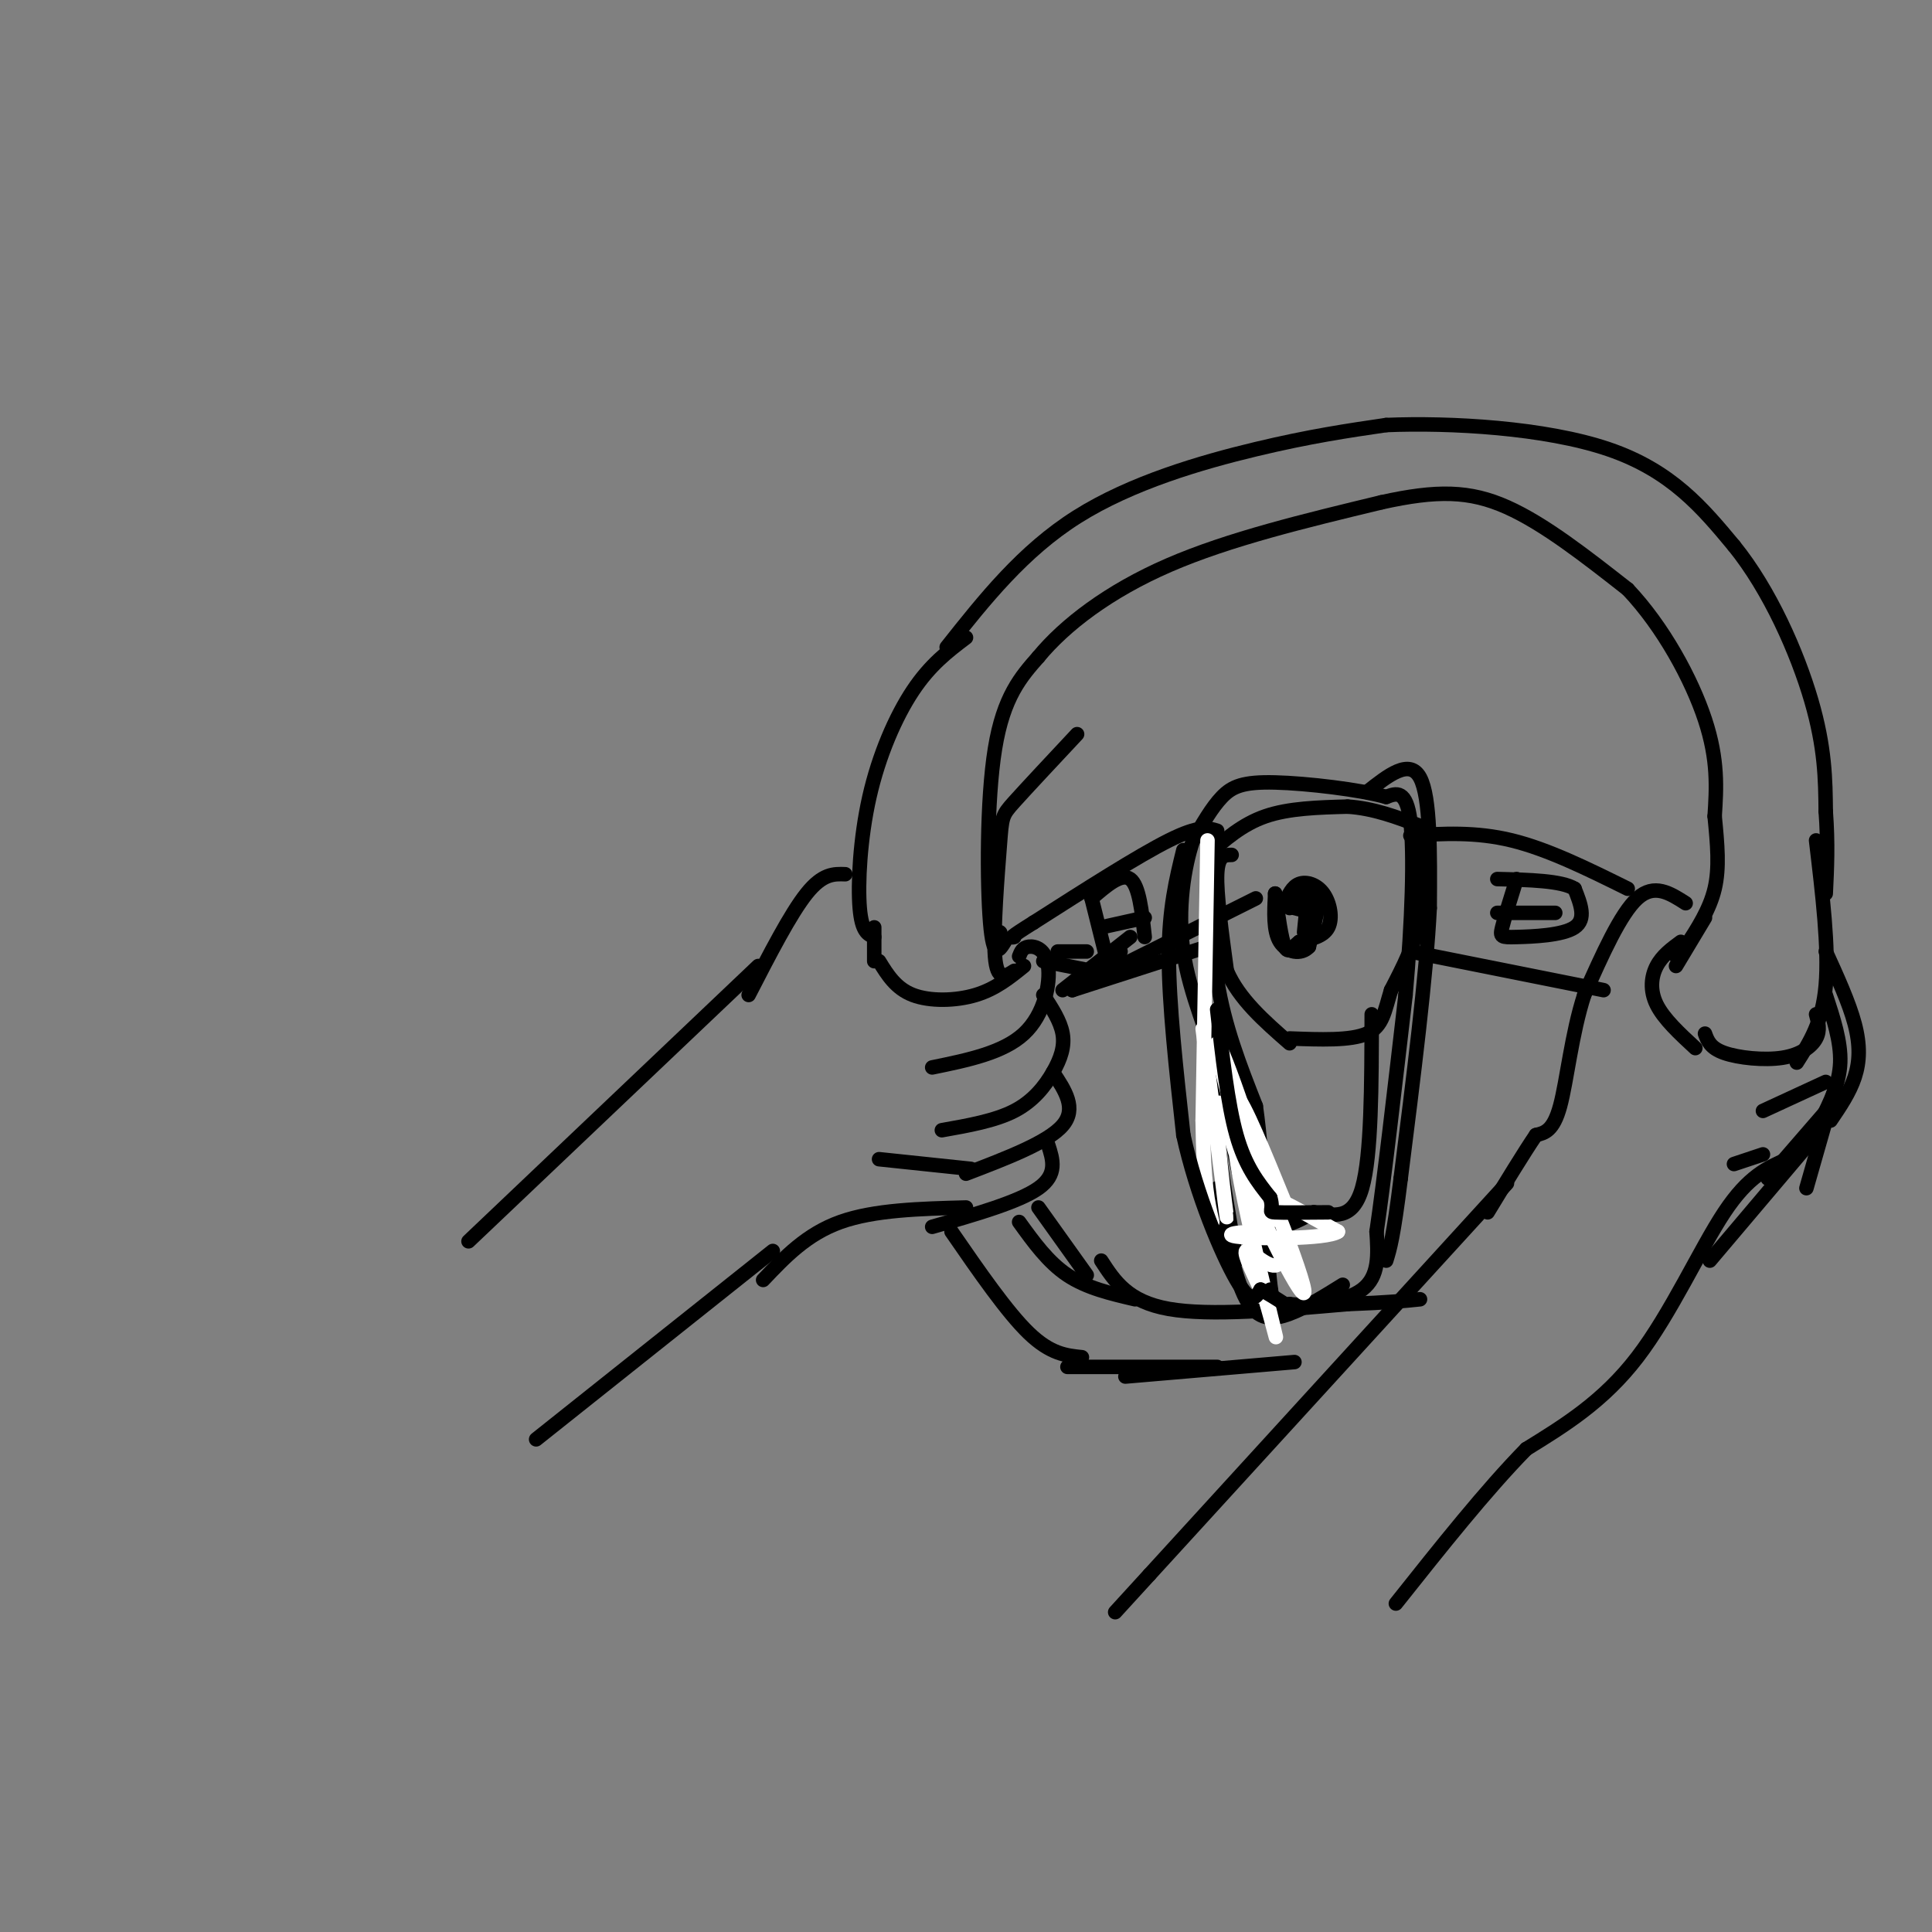 <svg viewBox='0 0 400 400' version='1.1' xmlns='http://www.w3.org/2000/svg' xmlns:xlink='http://www.w3.org/1999/xlink'><rect x="0" y="0" width="400" height="400" fill="#808080" stroke="none"/><g fill='none' stroke='rgb(0,0,0)' stroke-width='3' stroke-linecap='round' stroke-linejoin='round'><path d='M182,199c1.733,2.822 3.467,5.644 7,7c3.533,1.356 8.867,1.244 13,0c4.133,-1.244 7.067,-3.622 10,-6'/><path d='M211,198c0.357,-0.923 0.714,-1.845 2,-2c1.286,-0.155 3.500,0.458 4,4c0.500,3.542 -0.714,10.012 -5,14c-4.286,3.988 -11.643,5.494 -19,7'/><path d='M216,206c1.768,2.690 3.536,5.381 4,8c0.464,2.619 -0.375,5.167 -2,8c-1.625,2.833 -4.036,5.952 -8,8c-3.964,2.048 -9.482,3.024 -15,4'/><path d='M218,222c2.500,3.750 5.000,7.500 2,11c-3.000,3.500 -11.500,6.750 -20,10'/><path d='M217,237c1.000,3.083 2.000,6.167 -2,9c-4.000,2.833 -13.000,5.417 -22,8'/><path d='M201,242c0.000,0.000 -19.000,-2.000 -19,-2'/><path d='M200,250c-9.500,0.250 -19.000,0.500 -26,3c-7.000,2.500 -11.500,7.250 -16,12'/><path d='M181,199c0.000,0.000 0.000,-7.000 0,-7'/><path d='M175,181c-2.333,-0.083 -4.667,-0.167 -8,4c-3.333,4.167 -7.667,12.583 -12,21'/><path d='M157,200c0.000,0.000 -60.000,57.000 -60,57'/><path d='M160,259c0.000,0.000 -49.000,39.000 -49,39'/><path d='M181,194c-1.292,-0.524 -2.583,-1.048 -3,-6c-0.417,-4.952 0.042,-14.333 2,-23c1.958,-8.667 5.417,-16.619 9,-22c3.583,-5.381 7.292,-8.190 11,-11'/><path d='M210,201c-1.792,1.149 -3.583,2.298 -4,-3c-0.417,-5.298 0.542,-17.042 1,-23c0.458,-5.958 0.417,-6.131 3,-9c2.583,-2.869 7.792,-8.435 13,-14'/><path d='M196,134c7.889,-9.956 15.778,-19.911 27,-27c11.222,-7.089 25.778,-11.311 37,-14c11.222,-2.689 19.111,-3.844 27,-5'/><path d='M287,88c13.267,-0.556 32.933,0.556 46,5c13.067,4.444 19.533,12.222 26,20'/><path d='M359,113c7.467,9.200 13.133,22.200 16,32c2.867,9.800 2.933,16.400 3,23'/><path d='M378,168c0.500,6.667 0.250,11.833 0,17'/><path d='M208,195c-1.178,1.889 -2.356,3.778 -3,-4c-0.644,-7.778 -0.756,-25.222 1,-36c1.756,-10.778 5.378,-14.889 9,-19'/><path d='M215,136c5.444,-6.600 14.556,-13.600 27,-19c12.444,-5.400 28.222,-9.200 44,-13'/><path d='M286,104c11.511,-2.556 18.289,-2.444 26,1c7.711,3.444 16.356,10.222 25,17'/><path d='M337,122c7.356,7.756 13.244,18.644 16,27c2.756,8.356 2.378,14.178 2,20'/><path d='M355,169c0.578,5.911 1.022,10.689 0,15c-1.022,4.311 -3.511,8.156 -6,12'/><path d='M376,174c1.333,11.167 2.667,22.333 2,30c-0.667,7.667 -3.333,11.833 -6,16'/><path d='M207,193c0.000,0.000 0.100,0.100 0.1,0.1'/><path d='M216,199c0.000,0.000 10.000,2.000 10,2'/><path d='M219,197c0.000,0.000 6.000,0.000 6,0'/><path d='M353,190c0.000,0.000 -6.000,10.000 -6,10'/><path d='M347,198c0.000,0.000 0.100,0.100 0.1,0.1'/><path d='M348,195c-1.933,1.422 -3.867,2.844 -5,5c-1.133,2.156 -1.467,5.044 0,8c1.467,2.956 4.733,5.978 8,9'/><path d='M353,214c0.542,1.488 1.083,2.976 4,4c2.917,1.024 8.208,1.583 12,1c3.792,-0.583 6.083,-2.310 7,-4c0.917,-1.690 0.458,-3.345 0,-5'/><path d='M378,206c1.583,4.833 3.167,9.667 3,14c-0.167,4.333 -2.083,8.167 -4,12'/><path d='M380,227c0.000,0.000 0.100,0.100 0.1,0.1'/><path d='M378,197c2.422,5.311 4.844,10.622 6,15c1.156,4.378 1.044,7.822 0,11c-1.044,3.178 -3.022,6.089 -5,9'/><path d='M380,225c0.000,0.000 -6.000,21.000 -6,21'/><path d='M379,229c0.000,0.000 -13.000,15.000 -13,15'/><path d='M376,235c0.000,0.000 -22.000,26.000 -22,26'/><path d='M370,240c-4.000,1.733 -8.000,3.467 -13,11c-5.000,7.533 -11.000,20.867 -18,30c-7.000,9.133 -15.000,14.067 -23,19'/><path d='M316,300c-8.333,8.500 -17.667,20.250 -27,32'/><path d='M349,187c-3.250,-2.083 -6.500,-4.167 -10,-1c-3.500,3.167 -7.250,11.583 -11,20'/><path d='M328,206c-2.600,7.956 -3.600,17.844 -5,23c-1.400,5.156 -3.200,5.578 -5,6'/><path d='M318,235c-2.500,3.667 -6.250,9.833 -10,16'/><path d='M365,230c0.000,0.000 13.000,-6.000 13,-6'/><path d='M359,241c0.000,0.000 6.000,-2.000 6,-2'/><path d='M312,245c0.000,0.000 -74.000,81.000 -74,81'/><path d='M238,326c-12.333,13.500 -6.167,6.750 0,0'/><path d='M215,250c0.000,0.000 10.000,14.000 10,14'/><path d='M211,253c3.000,4.167 6.000,8.333 10,11c4.000,2.667 9.000,3.833 14,5'/><path d='M228,261c2.750,4.250 5.500,8.500 14,10c8.500,1.500 22.750,0.250 37,-1'/><path d='M279,270c8.667,-0.333 11.833,-0.667 15,-1'/><path d='M197,255c5.750,8.333 11.500,16.667 16,21c4.500,4.333 7.750,4.667 11,5'/><path d='M221,283c0.000,0.000 31.000,0.000 31,0'/><path d='M233,285c0.000,0.000 35.000,-3.000 35,-3'/><path d='M255,177c-1.417,0.000 -2.833,0.000 -3,4c-0.167,4.000 0.917,12.000 2,20'/><path d='M254,201c2.500,5.833 7.750,10.417 13,15'/><path d='M250,177c3.583,-3.167 7.167,-6.333 12,-8c4.833,-1.667 10.917,-1.833 17,-2'/><path d='M279,167c5.333,0.333 10.167,2.167 15,4'/><path d='M294,173c0.500,5.833 1.000,11.667 0,17c-1.000,5.333 -3.500,10.167 -6,15'/><path d='M288,205c-1.333,4.289 -1.667,7.511 -5,9c-3.333,1.489 -9.667,1.244 -16,1'/><path d='M267,188c1.422,-1.689 2.844,-3.378 4,-4c1.156,-0.622 2.044,-0.178 2,2c-0.044,2.178 -1.022,6.089 -2,10'/><path d='M271,196c-1.600,1.778 -4.600,1.222 -6,-1c-1.400,-2.222 -1.200,-6.111 -1,-10'/><path d='M266,187c0.768,-1.726 1.536,-3.452 3,-4c1.464,-0.548 3.625,0.083 5,2c1.375,1.917 1.964,5.119 1,7c-0.964,1.881 -3.482,2.440 -6,3'/><path d='M269,195c-1.511,1.178 -2.289,2.622 -3,1c-0.711,-1.622 -1.356,-6.311 -2,-11'/><path d='M264,187c0.000,0.000 8.000,2.000 8,2'/><path d='M271,183c0.000,0.000 -1.000,10.000 -1,10'/><path d='M252,172c-1.833,-0.583 -3.667,-1.167 -10,2c-6.333,3.167 -17.167,10.083 -28,17'/><path d='M214,191c-5.333,3.333 -4.667,3.167 -4,3'/><path d='M220,205c0.000,0.000 14.000,-11.000 14,-11'/><path d='M222,205c0.000,0.000 38.000,-19.000 38,-19'/><path d='M292,173c6.750,-0.417 13.500,-0.833 21,1c7.500,1.833 15.750,5.917 24,10'/><path d='M292,197c0.000,0.000 40.000,8.000 40,8'/><path d='M314,182c-1.250,3.988 -2.500,7.976 -3,10c-0.500,2.024 -0.250,2.083 3,2c3.250,-0.083 9.500,-0.310 12,-2c2.500,-1.690 1.250,-4.845 0,-8'/><path d='M326,184c-2.667,-1.667 -9.333,-1.833 -16,-2'/><path d='M310,189c0.000,0.000 12.000,0.000 12,0'/><path d='M253,195c0.000,0.000 -31.000,10.000 -31,10'/><path d='M226,186c0.000,0.000 3.000,12.000 3,12'/><path d='M226,186c3.083,-2.667 6.167,-5.333 8,-4c1.833,1.333 2.417,6.667 3,12'/><path d='M228,192c0.000,0.000 9.000,-2.000 9,-2'/><path d='M228,199c0.000,0.000 4.000,-2.000 4,-2'/><path d='M251,172c-0.250,10.750 -0.500,21.500 1,31c1.500,9.500 4.750,17.750 8,26'/><path d='M260,229c1.733,12.089 2.067,29.311 3,37c0.933,7.689 2.467,5.844 4,4'/><path d='M267,270c3.822,0.489 11.378,-0.289 15,-3c3.622,-2.711 3.311,-7.356 3,-12'/><path d='M285,255c1.500,-10.167 3.750,-29.583 6,-49'/><path d='M291,206c1.378,-15.400 1.822,-29.400 1,-36c-0.822,-6.600 -2.911,-5.800 -5,-5'/><path d='M287,165c-5.393,-1.524 -16.375,-2.833 -23,-3c-6.625,-0.167 -8.893,0.810 -11,3c-2.107,2.190 -4.054,5.595 -6,9'/><path d='M247,174c-1.798,5.333 -3.292,14.167 -2,23c1.292,8.833 5.369,17.667 7,24c1.631,6.333 0.815,10.167 0,14'/><path d='M252,235c0.667,6.667 2.333,16.333 4,26'/><path d='M283,164c4.417,-3.500 8.833,-7.000 11,-3c2.167,4.000 2.083,15.500 2,27'/><path d='M296,188c-0.667,13.833 -3.333,34.917 -6,56'/><path d='M290,244c-1.500,12.167 -2.250,14.583 -3,17'/><path d='M252,213c1.833,15.333 3.667,30.667 7,37c3.333,6.333 8.167,3.667 13,1'/><path d='M272,251c4.156,0.644 8.044,1.756 10,-5c1.956,-6.756 1.978,-21.378 2,-36'/><path d='M252,246c1.778,9.244 3.556,18.489 6,23c2.444,4.511 5.556,4.289 9,3c3.444,-1.289 7.222,-3.644 11,-6'/></g>
<g fill='none' stroke='rgb(255,255,255)' stroke-width='3' stroke-linecap='round' stroke-linejoin='round'><path d='M250,174c0.000,0.000 -1.000,58.000 -1,58'/><path d='M249,232c0.167,13.167 1.083,17.083 2,21'/><path d='M249,213c2.511,19.467 5.022,38.933 5,39c-0.022,0.067 -2.578,-19.267 -2,-23c0.578,-3.733 4.289,8.133 8,20'/><path d='M260,249c-1.381,-6.514 -8.834,-32.797 -8,-33c0.834,-0.203 9.955,25.676 11,34c1.045,8.324 -5.987,-0.907 -5,-3c0.987,-2.093 9.994,2.954 19,8'/><path d='M277,255c-2.197,1.583 -17.188,1.540 -21,1c-3.812,-0.540 3.556,-1.578 7,0c3.444,1.578 2.966,5.771 1,6c-1.966,0.229 -5.419,-3.506 -6,-3c-0.581,0.506 1.709,5.253 4,10'/><path d='M262,269c1.552,5.162 3.432,13.068 1,3c-2.432,-10.068 -9.178,-38.111 -7,-38c2.178,0.111 13.279,28.376 14,33c0.721,4.624 -8.937,-14.393 -13,-25c-4.063,-10.607 -2.532,-12.803 -1,-15'/><path d='M256,227c1.500,1.167 5.750,11.583 10,22'/></g>
<g fill='none' stroke='rgb(0,0,0)' stroke-width='3' stroke-linecap='round' stroke-linejoin='round'><path d='M252,209c1.083,9.750 2.167,19.500 4,26c1.833,6.500 4.417,9.750 7,13'/><path d='M263,248c0.822,2.689 -0.622,2.911 1,3c1.622,0.089 6.311,0.044 11,0'/><path d='M245,176c-1.500,6.083 -3.000,12.167 -3,22c0.000,9.833 1.500,23.417 3,37'/><path d='M245,235c2.689,12.333 7.911,24.667 11,30c3.089,5.333 4.044,3.667 5,2'/><path d='M261,267c1.667,0.833 3.333,1.917 5,3'/><path d='M263,267c0.000,0.000 0.100,0.100 0.1,0.1'/></g>
</svg>